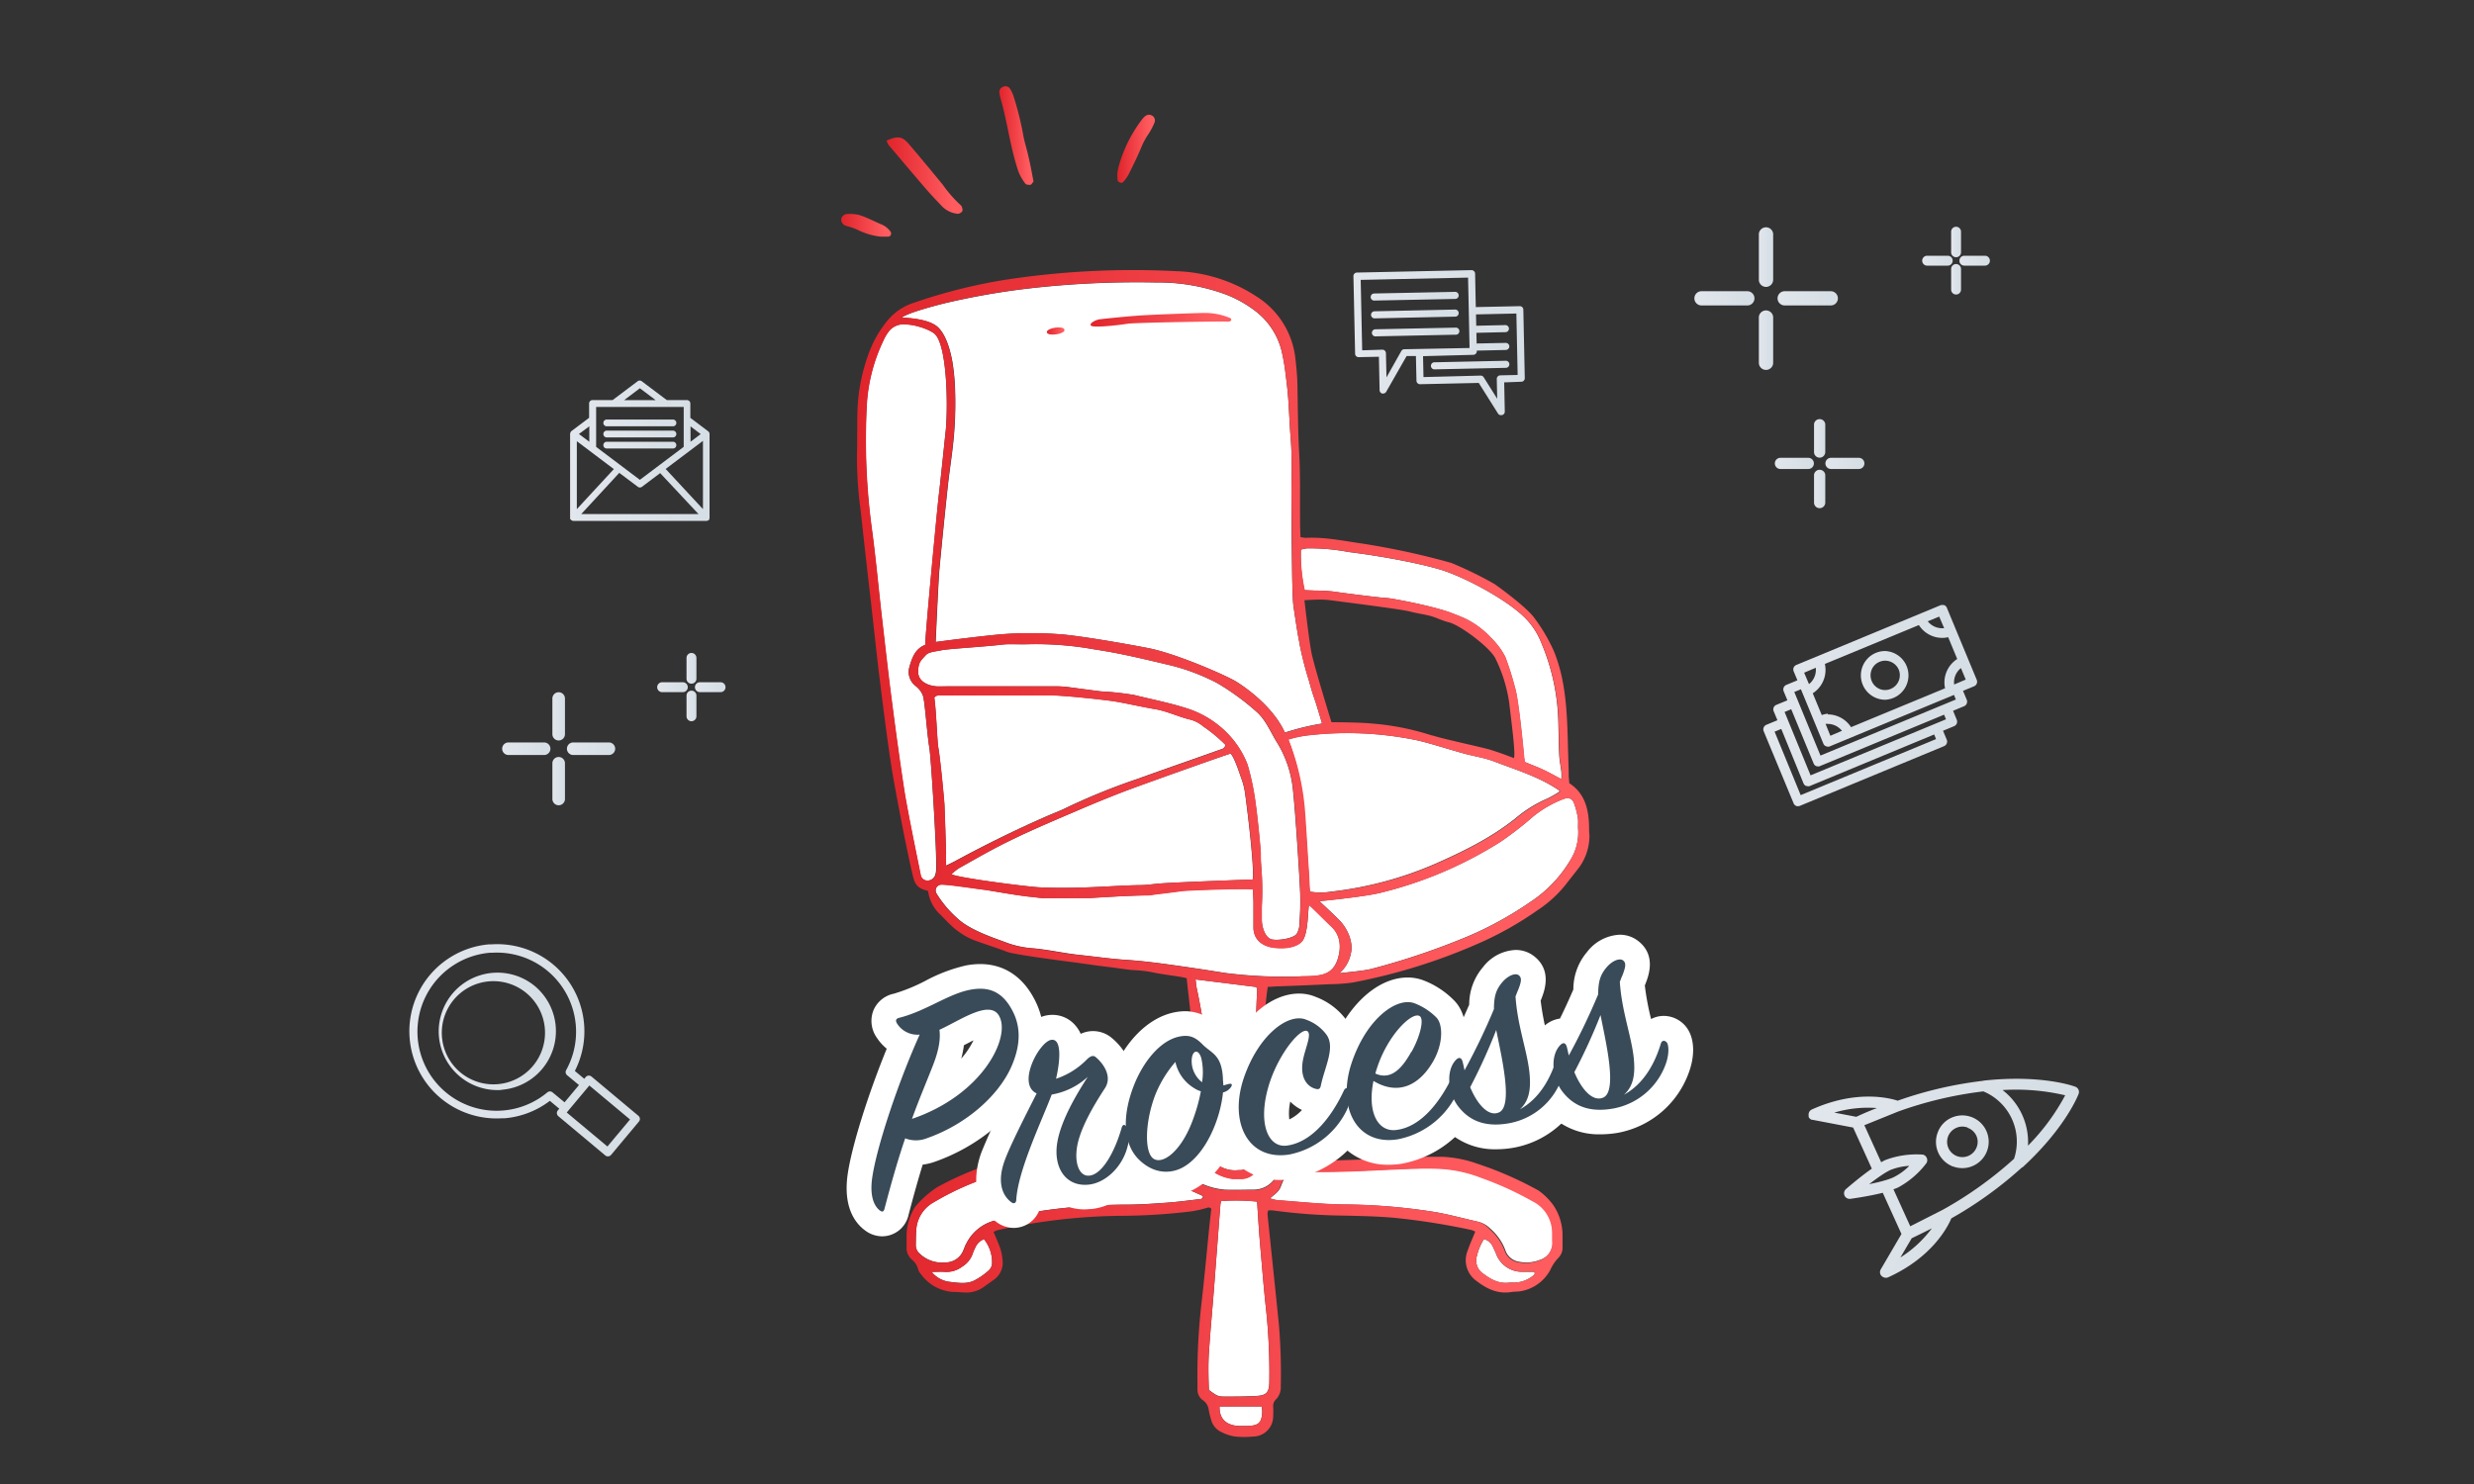 <svg id="Layer_1" data-name="Layer 1" xmlns="http://www.w3.org/2000/svg" xmlns:xlink="http://www.w3.org/1999/xlink" viewBox="0 0 500 300"><rect x="0" y="0" width="500" height="300" fill="#333333" stroke="none"/><defs><style>.cls-1{fill:url(#linear-gradient);}.cls-2{fill:url(#linear-gradient-2);}.cls-3{fill:url(#linear-gradient-3);}.cls-4{fill:url(#linear-gradient-4);}.cls-5{fill:url(#linear-gradient-5);}.cls-6{fill:url(#linear-gradient-6);}.cls-7{fill:url(#linear-gradient-7);}.cls-8{fill:url(#linear-gradient-8);}.cls-9{fill:url(#linear-gradient-9);}.cls-10{fill:url(#linear-gradient-10);}.cls-11{fill:url(#linear-gradient-11);}.cls-12{fill:url(#linear-gradient-12);}.cls-13{fill:url(#linear-gradient-13);}.cls-14{fill:url(#linear-gradient-14);}.cls-15{fill:url(#linear-gradient-15);}.cls-16,.cls-17,.cls-18,.cls-19{fill-rule:evenodd;}.cls-16{fill:url(#linear-gradient-16);}.cls-17{fill:url(#linear-gradient-17);}.cls-18{fill:url(#linear-gradient-18);}.cls-19{fill:url(#linear-gradient-19);}.cls-20{fill:#fff;}.cls-21{fill:url(#linear-gradient-20);}.cls-22{fill:url(#linear-gradient-21);}.cls-23{fill:url(#linear-gradient-22);}.cls-24{fill:url(#linear-gradient-23);}.cls-25{fill:url(#linear-gradient-24);}.cls-26{fill:url(#linear-gradient-25);}.cls-27{fill:url(#linear-gradient-26);}.cls-28{fill:url(#linear-gradient-27);}.cls-29{fill:url(#linear-gradient-28);}.cls-30{fill:url(#linear-gradient-29);}.cls-31{fill:url(#linear-gradient-30);}.cls-32{fill:url(#linear-gradient-31);}.cls-33{fill:url(#linear-gradient-32);}.cls-34{fill:url(#linear-gradient-33);}.cls-35{fill:url(#linear-gradient-34);}.cls-36{fill:url(#linear-gradient-35);}.cls-37{fill:url(#linear-gradient-36);}.cls-38{fill:url(#linear-gradient-37);}.cls-39{fill:url(#linear-gradient-38);}.cls-40{fill:url(#linear-gradient-39);}.cls-41{fill:url(#linear-gradient-40);}.cls-42{fill:url(#linear-gradient-41);}.cls-43{fill:url(#linear-gradient-42);}.cls-44{fill:#394a58;}</style><linearGradient id="linear-gradient" x1="356.37" y1="142.58" x2="399.58" y2="142.58" gradientUnits="userSpaceOnUse"><stop offset="0.01" stop-color="#e2e6ed"/><stop offset="0.87" stop-color="#d6dfe5"/></linearGradient><linearGradient id="linear-gradient-2" x1="376.08" y1="136.53" x2="385.93" y2="136.53" xlink:href="#linear-gradient"/><linearGradient id="linear-gradient-3" x1="389.44" y1="228.19" x2="400.1" y2="228.19" gradientTransform="translate(107.03 -121.39) rotate(20.55)" xlink:href="#linear-gradient"/><linearGradient id="linear-gradient-4" x1="363.55" y1="234.56" x2="413.25" y2="234.56" gradientTransform="translate(107.03 -121.39) rotate(20.55)" xlink:href="#linear-gradient"/><linearGradient id="linear-gradient-5" x1="82.85" y1="212.32" x2="129.32" y2="212.32" xlink:href="#linear-gradient"/><linearGradient id="linear-gradient-6" x1="88.6" y1="208.51" x2="112.35" y2="208.51" xlink:href="#linear-gradient"/><linearGradient id="linear-gradient-7" x1="115.2" y1="91.11" x2="143.44" y2="91.11" xlink:href="#linear-gradient"/><linearGradient id="linear-gradient-8" x1="121.94" y1="85.5" x2="136.71" y2="85.5" xlink:href="#linear-gradient"/><linearGradient id="linear-gradient-9" x1="121.94" y1="87.74" x2="136.71" y2="87.74" xlink:href="#linear-gradient"/><linearGradient id="linear-gradient-10" x1="121.94" y1="89.99" x2="136.71" y2="89.99" xlink:href="#linear-gradient"/><linearGradient id="linear-gradient-11" x1="273.54" y1="69.3" x2="308.17" y2="69.3" xlink:href="#linear-gradient"/><linearGradient id="linear-gradient-12" x1="277.02" y1="59.87" x2="294.68" y2="59.87" xlink:href="#linear-gradient"/><linearGradient id="linear-gradient-13" x1="277.09" y1="63.47" x2="294.76" y2="63.47" xlink:href="#linear-gradient"/><linearGradient id="linear-gradient-14" x1="277.17" y1="67.06" x2="294.84" y2="67.06" xlink:href="#linear-gradient"/><linearGradient id="linear-gradient-15" x1="289.1" y1="73.8" x2="305.11" y2="73.8" xlink:href="#linear-gradient"/><linearGradient id="linear-gradient-16" x1="179.18" y1="35.53" x2="194.53" y2="35.53" gradientUnits="userSpaceOnUse"><stop offset="0" stop-color="#e0242b"/><stop offset="0.87" stop-color="#ff5c60"/></linearGradient><linearGradient id="linear-gradient-17" x1="201.98" y1="27.41" x2="208.88" y2="27.41" xlink:href="#linear-gradient-16"/><linearGradient id="linear-gradient-18" x1="225.81" y1="30.08" x2="233.42" y2="30.08" xlink:href="#linear-gradient-16"/><linearGradient id="linear-gradient-19" x1="169.97" y1="45.56" x2="180.09" y2="45.56" xlink:href="#linear-gradient-16"/><linearGradient id="linear-gradient-20" x1="173.21" y1="172.58" x2="321.17" y2="172.58" xlink:href="#linear-gradient-16"/><linearGradient id="linear-gradient-21" x1="220.41" y1="64.63" x2="248.86" y2="64.63" xlink:href="#linear-gradient-16"/><linearGradient id="linear-gradient-22" x1="211.56" y1="66.91" x2="215.13" y2="66.91" xlink:href="#linear-gradient-16"/><linearGradient id="linear-gradient-23" x1="101.49" y1="151.36" x2="111.24" y2="151.36" xlink:href="#linear-gradient"/><linearGradient id="linear-gradient-24" x1="114.58" y1="151.36" x2="124.33" y2="151.36" xlink:href="#linear-gradient"/><linearGradient id="linear-gradient-25" x1="111.64" y1="144.82" x2="114.18" y2="144.82" xlink:href="#linear-gradient"/><linearGradient id="linear-gradient-26" x1="111.64" y1="157.91" x2="114.18" y2="157.91" xlink:href="#linear-gradient"/><linearGradient id="linear-gradient-27" x1="132.84" y1="138.92" x2="139.04" y2="138.92" xlink:href="#linear-gradient"/><linearGradient id="linear-gradient-28" x1="140.43" y1="138.92" x2="146.63" y2="138.92" xlink:href="#linear-gradient"/><linearGradient id="linear-gradient-29" x1="138.73" y1="135.12" x2="140.75" y2="135.12" xlink:href="#linear-gradient"/><linearGradient id="linear-gradient-30" x1="138.73" y1="142.71" x2="140.75" y2="142.71" xlink:href="#linear-gradient"/><linearGradient id="linear-gradient-31" x1="355.47" y1="51.91" x2="358.36" y2="51.91" xlink:href="#linear-gradient"/><linearGradient id="linear-gradient-32" x1="355.47" y1="68.71" x2="358.36" y2="68.71" xlink:href="#linear-gradient"/><linearGradient id="linear-gradient-33" x1="342.44" y1="60.31" x2="354.58" y2="60.31" xlink:href="#linear-gradient"/><linearGradient id="linear-gradient-34" x1="359.24" y1="60.31" x2="371.39" y2="60.31" xlink:href="#linear-gradient"/><linearGradient id="linear-gradient-35" x1="366.62" y1="88.57" x2="368.89" y2="88.57" xlink:href="#linear-gradient"/><linearGradient id="linear-gradient-36" x1="366.62" y1="98.79" x2="368.89" y2="98.79" xlink:href="#linear-gradient"/><linearGradient id="linear-gradient-37" x1="358.7" y1="93.68" x2="366.59" y2="93.68" xlink:href="#linear-gradient"/><linearGradient id="linear-gradient-38" x1="368.92" y1="93.68" x2="376.81" y2="93.68" xlink:href="#linear-gradient"/><linearGradient id="linear-gradient-39" x1="394.32" y1="48.92" x2="396.34" y2="48.92" xlink:href="#linear-gradient"/><linearGradient id="linear-gradient-40" x1="394.32" y1="56.46" x2="396.34" y2="56.46" xlink:href="#linear-gradient"/><linearGradient id="linear-gradient-41" x1="388.48" y1="52.69" x2="394.64" y2="52.69" xlink:href="#linear-gradient"/><linearGradient id="linear-gradient-42" x1="396.02" y1="52.69" x2="402.18" y2="52.69" xlink:href="#linear-gradient"/></defs><title>Interview Process</title><path class="cls-1" d="M363.26,163l-.25-.08a1,1,0,0,1-.52-.53l-6.05-14.58a1,1,0,0,1,.53-1.28l2.25-.93-.76-1.83a1,1,0,0,1,0-.74,1,1,0,0,1,.53-.53l2.25-.93-.76-1.83a1,1,0,0,1,.53-1.28l2.25-.93-.76-1.83a1,1,0,0,1,0-.74,1,1,0,0,1,.53-.53l29.28-12.13.26,0,.26,0a1.15,1.15,0,0,1,.43.25l.09.09.11.22,6.05,14.59a1,1,0,0,1-.53,1.28l-2.25.93.76,1.82a1,1,0,0,1-.53,1.28l-2.24.93.75,1.83a1,1,0,0,1,0,.74,1,1,0,0,1-.54.54l-2.24.93.76,1.82a1,1,0,0,1-.53,1.28l-29.29,12.13-.25,0Zm.66-2.26,27.36-11.33-.38-.93-25.24,10.46-.25,0a.9.9,0,0,1-.37-.07l-.09,0-.1-.07a1,1,0,0,1-.35-.42L360,147.36l-1.35.55Zm2-4,27.37-11.33-.39-.93-25.24,10.45-.24,0a1,1,0,0,1-.49-.12l0,0-.08-.06a1,1,0,0,1-.3-.38l-4.54-11-1.34.56Zm2-4,27.36-11.33-.38-.93-25.24,10.46-.24,0a1.05,1.05,0,0,1-.49-.13l-.08-.05-.13-.1a1,1,0,0,1-.21-.32l-4.54-11-1.34.55Zm2-4,2.34-1a3.67,3.67,0,0,0-2.88-1.4l-.43,0Zm-.54-4.32a5.63,5.63,0,0,1,4.72,2.58l19-7.86a5.63,5.63,0,0,1,2.46-5.92l-1.83-4.41a4.92,4.92,0,0,1-1.2.14,5.5,5.5,0,0,1-2.15-.43,5.59,5.59,0,0,1-2.57-2.16l-19,7.86a5.61,5.61,0,0,1-2.45,5.93l1.82,4.4A6.12,6.12,0,0,1,369.43,144.27Zm26.93-9.36a3.67,3.67,0,0,0-1.37,3.32l2.34-1Zm-30.71,3.24a3.69,3.69,0,0,0,1.37-3.31l-2.35,1Zm24-12.7a3.72,3.72,0,0,0,1.48,1.12,3.76,3.76,0,0,0,1.4.28l.44,0-1-2.35Z"/><path class="cls-2" d="M381,141.46a4.93,4.93,0,0,1-1.88-9.48,5,5,0,0,1,1.88-.37,4.93,4.93,0,0,1,0,9.85Zm0-7.9a2.93,2.93,0,0,0-1.13.23,2.89,2.89,0,0,0-1.61,1.61,3,3,0,0,0,1.61,3.88,2.92,2.92,0,0,0,1.13.22,3,3,0,0,0,2.75-4.1A3,3,0,0,0,381,133.56Z"/><path class="cls-3" d="M394.73,235.83a5.32,5.32,0,0,1-3.12-6.87,5.19,5.19,0,0,1,2.78-3,5.33,5.33,0,1,1,.34,9.85Zm2.95-7.88a3,3,0,0,0-2.36.08,3.08,3.08,0,0,0-1.53,4.08,3.09,3.09,0,0,0,4.09,1.53,3.08,3.08,0,0,0,1.61-1.73,3,3,0,0,0-.08-2.35A3.07,3.07,0,0,0,397.68,228Z"/><path class="cls-4" d="M380.67,258.21a1.32,1.32,0,0,1-.44-.3l-.08-.09-.11-.2a1.13,1.13,0,0,1,.06-1l4.19-7.16-3.78-8.33c-3.05.76-6.55,1.22-6.58,1.23a1.24,1.24,0,0,1-.51-.07,1.08,1.08,0,0,1-.63-.59,1.13,1.13,0,0,1,.25-1.29s2.69-2.36,5.26-4.16l-3.78-8.31-8.24-1.57-.12,0a1.09,1.09,0,0,1-.63-.58l0-.1,0-.22a1.13,1.13,0,0,1,.65-1.18c8.86-4,15.56-2.36,17.35-1.78a79.05,79.05,0,0,1,17.14-4l.27-.06c11.65-1.26,18.22,1.13,18.49,1.24a1.12,1.12,0,0,1,.66,1.45c-.1.27-2.61,6.79-11.22,14.74l-.1.1-.1,0a79.32,79.32,0,0,1-14.3,10.32c-.73,1.73-3.87,7.87-12.75,11.91A1.16,1.16,0,0,1,380.67,258.21Zm3.4-4a23.73,23.73,0,0,0,6.36-5.89q-2,1-4.07,2Zm2-6.31,6.54-3.32a77.3,77.3,0,0,0,14.43-10.32,11,11,0,0,0-6.2-13.63,77.86,77.86,0,0,0-17.26,4.09l-6.79,2.75,3.4,7.48.18-.1a7.81,7.81,0,0,1,.7-.36,18,18,0,0,1,7.39-1.09h.1l.2.05a1.16,1.16,0,0,1,.69.76,1.09,1.09,0,0,1-.17,1,17.79,17.79,0,0,1-5.68,4.85c-.22.1-.47.2-.73.29l-.2.07Zm-.26-12.21a12.09,12.09,0,0,0-3.8.85,14.51,14.51,0,0,0-1.7,1c-.83.55-1.73,1.21-2.54,1.84,1-.2,2.09-.44,3-.71a14.16,14.16,0,0,0,1.85-.64A12.09,12.09,0,0,0,385.83,235.73ZM379.33,224a23.85,23.85,0,0,0-8.61.92l4.44.85Q377.23,224.8,379.33,224Zm25.44-3.6a13.3,13.3,0,0,1,5.09,11.2,43.64,43.64,0,0,0,7.52-10.18A43.73,43.73,0,0,0,404.77,220.36Z"/><path class="cls-5" d="M122.91,233.77a.81.81,0,0,1-.58-.19l-9.48-7.93a.87.87,0,0,1-.3-.57.82.82,0,0,1,.19-.6l.29-.35-1.9-1.59a17.47,17.47,0,0,1-9.08,3.52l-.5,0a17.63,17.63,0,0,1-2.64-35.16l.52,0a17.62,17.62,0,0,1,16.75,25.6l1.9,1.59.29-.35a.83.83,0,0,1,.59-.3.86.86,0,0,1,.58.19l9.49,7.94a.85.85,0,0,1,.29.56.82.82,0,0,1-.19.6l-5.63,6.74a.81.81,0,0,1-.56.29Zm-.15-2,4.57-5.46-8.22-6.87-4.57,5.46ZM99.06,192.6a16,16,0,1,0,11.56,28.23.92.92,0,0,1,.48-.19.82.82,0,0,1,.58.2l2.42,2,2.91-3.49-2.41-2a.82.82,0,0,1-.19-1,16,16,0,0,0-14.88-23.75Z"/><path class="cls-6" d="M101.2,220.35a11.87,11.87,0,1,1,6.9-21,11.88,11.88,0,0,1-6.57,20.94Zm-1.63-22a10.43,10.43,0,1,0,.3,0Z"/><path class="cls-7" d="M115.89,105.3a.69.69,0,0,1-.34-.09,1,1,0,0,1-.21-.19l-.12-.1v-.12l0-.19V87.74a.61.61,0,0,1,.1-.34l0-.05.06-.06,0-.06,3.68-2.77V81.57a.69.69,0,0,1,.69-.69h4.06l5.06-3.81a.69.69,0,0,1,.83,0l5.06,3.81h4.07a.69.69,0,0,1,.69.69v2.9l3.67,2.77.13.17a.76.76,0,0,1,.08.33v17l-.05.17,0,.1,0,0a.54.54,0,0,1-.15.15.76.76,0,0,1-.41.14Zm25.28-1.38-7.75-8.28-3.68,2.77a.71.71,0,0,1-.42.14.68.68,0,0,1-.41-.14l-3.75-2.82-7.69,8.33Zm.9-1V89.12l-7.54,5.68Zm-25.49,0,7.48-8.09-7.48-5.64ZM129.32,97l8.86-6.67V82.26h-17.7v8.08ZM119.1,89.3V86.18L117,87.74Zm20.46,0,2.05-1.55-2.05-1.55Zm-7.05-8.41-3.19-2.4-3.18,2.4Z"/><path class="cls-8" d="M122.63,86.18a.68.68,0,0,1-.69-.68.69.69,0,0,1,.69-.69H136a.69.69,0,0,1,.69.69.68.68,0,0,1-.69.68Z"/><path class="cls-9" d="M122.63,88.43a.69.69,0,0,1,0-1.38H136a.69.69,0,1,1,0,1.38Z"/><path class="cls-10" d="M122.63,90.67a.68.68,0,0,1-.69-.68.69.69,0,0,1,.69-.69H136a.69.69,0,0,1,.69.69.68.68,0,0,1-.69.68Z"/><path class="cls-11" d="M303.37,83.93a.71.71,0,0,1-.62-.33l-3.89-6.19L287,77.67a.72.72,0,0,1-.73-.7l-.11-5-1.88,0-4.12,7.22a.75.75,0,0,1-.61.37h-.06l-.13,0a.72.72,0,0,1-.54-.68l-.14-6.76-4.08.08a.7.7,0,0,1-.73-.7l-.34-15.66a.72.72,0,0,1,.7-.74l23.15-.49a.72.72,0,0,1,.74.7l.14,6.77,8.87-.19a.72.72,0,0,1,.74.7l.29,13.85a.71.71,0,0,1-.7.73L304,77.3l.12,5.9a.71.71,0,0,1-.51.7l-.06,0Zm-4.13-8a.73.73,0,0,1,.62.34l2.73,4.34-.09-4a.72.72,0,0,1,.7-.73l3.52-.08-.26-12.42-8.16.18.05,2.29,5.88-.13a.72.72,0,0,1,.73.7.71.71,0,0,1-.7.73l-5.88.13.05,2.16,5.87-.12a.72.72,0,0,1,.74.7.73.73,0,0,1-.71.73l-5.87.13V71a.72.72,0,0,1-.7.73L287.6,72l.09,4.23Zm-19.87-5.24a.72.72,0,0,1,.73.7l.11,4.9,3-5.33a.71.71,0,0,1,.61-.36L297,70.35l-.3-14.23L275,56.58l.3,14.24Z"/><path class="cls-12" d="M277.75,60.76a.7.7,0,0,1-.73-.7.71.71,0,0,1,.7-.73L294,59a.72.72,0,1,1,0,1.43Z"/><path class="cls-13" d="M277.82,64.36a.72.72,0,0,1-.73-.7.71.71,0,0,1,.7-.73L294,62.58a.72.72,0,1,1,0,1.43Z"/><path class="cls-14" d="M277.9,68a.72.72,0,0,1,0-1.43l16.24-.34a.72.72,0,1,1,0,1.43Z"/><path class="cls-15" d="M289.83,74.67a.72.72,0,0,1,0-1.43l14.58-.31a.72.72,0,0,1,0,1.43Z"/><path class="cls-16" d="M179.18,28.42c2.31-1,3.17-.86,4.52.72,2.31,2.71,4.59,5.46,6.85,8.22a25.25,25.25,0,0,0,3.48,4,1.12,1.12,0,0,1,.39.53c.09.26.18.65.05.82a1.24,1.24,0,0,1-.88.51,5.12,5.12,0,0,1-3.32-1.63c-1.07-1.14-2.16-2.26-3.17-3.44-2.53-2.93-5-5.88-7.52-8.84A3.86,3.86,0,0,1,179.18,28.42Z"/><path class="cls-17" d="M208.88,36.7c-.25.28-.41.63-.63.66s-.84,0-1-.2a10.11,10.11,0,0,1-1.43-2.48c-1.65-4.86-2.22-10-3.64-14.91a5.68,5.68,0,0,1-.21-1.09,1.07,1.07,0,0,1,.63-1.08,1.15,1.15,0,0,1,1.43.21,5.91,5.91,0,0,1,.78,1.57,60.65,60.65,0,0,1,2,8c.24,1.38.71,2.72,1,4.09C208.23,33.19,208.54,34.94,208.88,36.7Z"/><path class="cls-18" d="M225.81,35.15a9.58,9.58,0,0,1,.23-1.33,27.86,27.86,0,0,1,4.9-9.85,4.17,4.17,0,0,1,.47-.47,1.26,1.26,0,0,1,1.45-.12,1.13,1.13,0,0,1,.49,1.35,15,15,0,0,1-1.23,2.35,14,14,0,0,0-1.47,2.72c-.76,1.85-1.65,3.64-2.54,5.43a7.76,7.76,0,0,1-1.16,1.6c-.26.3-1,0-1.08-.37A11.41,11.41,0,0,1,225.81,35.15Z"/><path class="cls-19" d="M180,46.86a4.2,4.2,0,0,0-1.88-1.5c-1.43-.61-2.81-1.34-4.28-1.84a7.59,7.59,0,0,0-2.61-.25A1.25,1.25,0,0,0,170,44.35a1.35,1.35,0,0,0,1,1.31c.2.08.43.1.64.18a12.09,12.09,0,0,1,1.65.61A13.92,13.92,0,0,0,178,47.84c.52,0,1,0,1.55,0A.64.64,0,0,0,180,46.86Z"/><path class="cls-20" d="M265.72,141.46c-.45-1.26-.83-2.54-1.17-3.83a70.49,70.49,0,0,1-1.84-7.1c-.12-.81-.31-1.61-.44-2.42q-.47-2.84-.87-5.68c-.21-1.46-.26-6.77-.28-8Q261,107.23,261,100c0-3.79.16-7.6-.15-11.37s-.33-7.26-.77-10.88c-.24-2-.45-4-.88-5.94a14.59,14.59,0,0,0-5.3-8.78,24.18,24.18,0,0,0-6-3.43,39.31,39.31,0,0,0-14.2-2.49,190.74,190.74,0,0,0-25.4,1.17,149.31,149.31,0,0,0-17.56,3.08c-2.59.64-7.75,2.08-8.48,2.88,1.07,0,5.4.21,7.23,1.84s2.66,5.17,3,7.06a42.9,42.9,0,0,1,.52,5.07,77.09,77.09,0,0,1-.17,9.37c-.28,3.63-.9,7.23-1.29,10.85q-.9,8.33-1.68,16.65c-.21,2.22-.76,14.71-.76,14.71s10.26-1.37,14.28-1.63a78.86,78.86,0,0,1,10.8.06c3.5.24,12.2,1.7,17.86,2.8s15.94,5.62,17.8,6.77c2.16,1.35,7.53,5.2,9.83,10.3a50.61,50.61,0,0,1,7.51-1.83S266.11,142.58,265.72,141.46Z"/><path class="cls-20" d="M245.83,233.25c.08.81.24,1.6.35,2.29a6.13,6.13,0,0,0,4.19,1,3,3,0,0,0,3.21-3q.1-1,.12-2,0-3.45.07-6.91c0-8.17-.14-16.35.31-24.52a2.24,2.24,0,0,0-.18-.58L241.63,198c.09.73.1,1.18.2,1.6a128.18,128.18,0,0,1,2.57,18.08C244.88,222.89,245.34,228.07,245.83,233.25Z"/><path class="cls-20" d="M197.17,252.07a11.17,11.17,0,0,0-.61,1.43,4.94,4.94,0,0,1-2.08,2.54,5.3,5.3,0,0,1-3.54,1.07c-.73-.06-1.48,0-2.66,0a5.55,5.55,0,0,0,3.51,2c1.68.19,3.44.53,5.05-.22a14.09,14.09,0,0,0,2.91-2,2.18,2.18,0,0,0,.74-1.31,7.43,7.43,0,0,0-1.62-5.07A3,3,0,0,0,197.17,252.07Z"/><path class="cls-20" d="M187.83,151.24c-.54-3.37-.91-9.52-1.32-10.63a4.48,4.48,0,0,0-1.45-1.92,3.57,3.57,0,0,1-1.29-3.79c.53-1.86,1.15-3.74,3.21-4.54.06-2.59,2.59-29,2.78-30.5S191,88.2,191.14,87c.49-5.45.22-17-2.15-19.42-.83-.86-3.93-2-6-2a3.71,3.71,0,0,0-3.49,1.55,9,9,0,0,0-1,1.74,34.7,34.7,0,0,0-3.39,13.77,133.74,133.74,0,0,0,1,23.83c.83,6,1.38,12.12,2.07,18.17.64,5.62,1.26,11.24,2,16.85.79,6.12,1.62,12.24,2.56,18.34.56,3.66,2.93,15.18,3.3,17a1.35,1.35,0,0,0,1.4,1.18,1.64,1.64,0,0,0,1.55-1.1,4.27,4.27,0,0,0,.21-1.52C189.31,171.91,188.18,153.44,187.83,151.24Z"/><path class="cls-20" d="M255,185.81c0,1.67.73,3.79,2,4.09s4.5-.2,5.09-1.17a4.49,4.49,0,0,0,.54-2.38,53.57,53.57,0,0,0,.13-5.77c-.08-2.59-1-17-1.48-21.1a22.24,22.24,0,0,0-3.1-9.22c-1.27-2-2.21-4.4-3.94-6.1a49.71,49.71,0,0,0-8.28-6.09,42.29,42.29,0,0,0-10.31-3.79c-3.11-.74-6.21-1.48-9.34-2.11-1.7-.34-3.42-.64-5.14-.9a66,66,0,0,0-13.09-1.05c-1.41.07-2.83,0-4.24,0-.89,0-1.77.15-2.66.23-4,.39-9.58.73-10.94,1s-2.56.3-3.16,1c-.89,1-1.5,1.35-1.53,3.29s1.83,2.85,3.67,3c.67.06,1.34,0,2,0h21.87a20,20,0,0,1,2.45.11c2.31.3,4.61.62,6.92.91a57.47,57.47,0,0,1,6.73.73c3.72.92,7.49,1.64,11.13,2.86a19.76,19.76,0,0,1,8.28,5.49,18.36,18.36,0,0,1,3.5,5.7,51.7,51.7,0,0,1,1.68,8.19c.32,2.07,1,8.87,1,9.91a20.59,20.59,0,0,0,.08,2.23,55.69,55.69,0,0,1,.12,8.47C255,184.17,255,185,255,185.81Z"/><path class="cls-20" d="M264.43,175.87c.12,1.28.1,3.3.29,4.37a13.05,13.05,0,0,0,4.32,0,73.63,73.63,0,0,0,21-5.61c5.73-2.53,11.32-5.27,16.25-9.21a25.5,25.5,0,0,1,6.44-4,20,20,0,0,0,2.46-1.41c-.06-.13-.08-.21-.12-.24-4-2.74-8.68-4.14-13.17-5.86-1.79-.68-3.72-1-5.57-1.46-3.13-.83-8.24-2.5-10.45-2.9a68.91,68.91,0,0,0-22-.85,23.31,23.31,0,0,0-3.53.78,50.17,50.17,0,0,1,3.24,14.73C264,168.25,264.32,174.58,264.43,175.87Z"/><path class="cls-20" d="M265.79,119.39a35.07,35.07,0,0,1,3.56.18c2.26.33,9.8,1.29,11,1.33.67,0,9.55,1.64,13.14,3.08,1,.39,1.94.74,2.87,1.2a17.49,17.49,0,0,1,4.93,3.73,14.61,14.61,0,0,1,2.91,3.9,59.27,59.27,0,0,1,1.93,6.1c.73,2.19,1.63,11.45,1.85,13.8,0,.44.11.87.17,1.33,1.28.53,2.53,1,3.73,1.56s2.31,1.2,3.67,1.91a13,13,0,0,0,0-1.46c-.13-1.11-.37-2.2-.43-3.31-.11-2.15-.11-4.3-.18-6.45a43.67,43.67,0,0,0-3.46-16.38,14.76,14.76,0,0,0-3.66-5.38c-3.52-3.31-10.88-7.36-15.78-9.07-3.35-1.17-11.39-2.85-19.53-3.87a41,41,0,0,0-8.42-.73,8.63,8.63,0,0,0-1.19.26,34.11,34.11,0,0,0,.74,8.18Z"/><path class="cls-20" d="M192.91,174.13c6.21-3.36,12.54-6.48,19-9.29,1.16-.5,2.35-.94,3.48-1.5a128,128,0,0,1,14.44-5.87c5.52-2,11.07-3.91,16.6-5.88.45-.16,1-.18,1.25-1a30.44,30.44,0,0,0-4.51-3.75,6.64,6.64,0,0,0-2.53-1.36c-2.45-.56-4.71-1.72-7.22-2.14-2.7-.45-6.58-1.35-8.74-1.65s-10.38-1.23-13-1.13c-1.48,0-3,0-4.46,0h-16.5c-.64,0-1.36-.2-1.91.43.39,2.56.58,8.79.81,10.1.46,2.63,1.22,11,1.25,11.69q.18,4.68.31,9.36c0,.81,0,1.62,0,2.84C192,174.59,192.47,174.37,192.91,174.13Z"/><path class="cls-20" d="M223.45,179.22c2.37-.12,4.74-.24,7.12-.29,1.26,0,2.51-.22,3.77-.32,3.17-.26,18.43-.79,18.83-.82.38-2.43-1.21-15.11-1.59-17.75a14.93,14.93,0,0,0-.75-2.79c-.27-.77-1.46-4.44-2.16-4.9-.7.17-13.81,4.82-19.88,7.05-3.69,1.36-7.33,2.86-10.95,4.41-5.33,2.29-10.68,4.53-15.84,7.18-2.77,1.43-5.48,3-8.2,4.52a13.7,13.7,0,0,0-1.52,1.21c.95.7,15.08,2.52,17.79,2.66C214.52,179.59,219,179.45,223.45,179.22Z"/><path class="cls-20" d="M254.62,251c-.22-2.65-.37-5.31-.56-8.09a40.27,40.27,0,0,0-7.28-.11,5.61,5.61,0,0,0-.14.77q-.63,8.2-1.25,16.43c-.35,4.52-.78,9-1.07,13.55-.16,2.51-.08,5,0,7.43,1.46,1.08,1.78,1.32,2.92,1.34,2.3,0,4.6,0,6.89-.14,1.87-.13,2.36-.82,2.4-2.74a122.43,122.43,0,0,0-.77-15.79C255.32,259.44,255,255.22,254.62,251Z"/><path class="cls-20" d="M250.75,238.28c-.52,0-1,0-1.55,0a9.26,9.26,0,0,1-4.66-1.93c-1-.64-.71-1.73-1.35-2.5-1.56.44-1.8,2-2.44,3.14a1.15,1.15,0,0,0,.63,1.5,14.34,14.34,0,0,0,6.08,2c2,.08,4,0,6,0a5.22,5.22,0,0,0,3.89-1.86,2.82,2.82,0,0,0-.2-4c-.43-.36-.87-.79-1.43-.73-.66,1-1.22,2-1.89,2.84A3.8,3.8,0,0,1,250.75,238.28Z"/><path class="cls-20" d="M269,187.21c-1-1-4-3.94-4.44-4.28-.24.81-.12,5.19-1.17,7-.71,1.23-2.86,1.93-5.78,1.64s-4.23-2-4.28-4c0-1.71,0-3.42,0-5.13,0-.81-.07-1.62-.11-2.7-1.95-.2-13.12.18-14.37.35-1.92.27-3.84.49-5.75.73A7,7,0,0,1,232,181c-3.65,0-11.66.54-12,.54-3,0-6,0-8.93,0-.88,0-1.77-.17-2.65-.25-2.74-.24-9-1.38-9.45-1.43-1.4-.17-8.35-1.27-9-1a1.18,1.18,0,0,0-.66,1.81,22.11,22.11,0,0,0,4.29,5.06c2.62,2.45,8,4.11,9.94,4.87a19.39,19.39,0,0,0,5.4,1.11c3.12.29,6.16,1,9.26,1.33s6.35.81,9.54,1c3.56.25,7.09.72,10.61,1.23,3.09.44,6.17.92,9.24,1.41a94,94,0,0,0,15.37.69c3.79,0,6.13-.17,7.27-3.13C271.05,192,271.17,189.2,269,187.21Z"/><path class="cls-20" d="M238.45,236.81h-1.81c-4.53,0-9.07.06-13.6-.11-4.9-.18-9.79-.55-14.69-.46a21.18,21.18,0,0,0-4,.44A56.3,56.3,0,0,0,188.74,243a6.84,6.84,0,0,0-3.56,5.6c-.09,1-.06,2.08-.1,3.12a2.28,2.28,0,0,0,.83,1.73A6.46,6.46,0,0,0,191,255.2a3.85,3.85,0,0,0,3.67-2.4c.22-.47.36-1,.62-1.42a8.91,8.91,0,0,1,5.47-4.57,93.68,93.68,0,0,1,11.13-2.23,120.65,120.65,0,0,1,15.55-1.06c2.82,0,5.65-.2,8.46-.4,2.15-.16,4.28-.44,6.42-.7.3,0,.78,0,.78-.64l-2-.9C239.53,240.12,238.22,239.1,238.45,236.81Z"/><path class="cls-20" d="M256.66,242.27a9.43,9.43,0,0,0,1.45.36c4.45.32,8.89.81,13.35.87A120.92,120.92,0,0,1,289.89,245c3,.51,5.94,1.33,8.91,2a5.23,5.23,0,0,1,2.46,1.44,10.61,10.61,0,0,1,3,4.37,3.46,3.46,0,0,0,2.82,2.27,7.38,7.38,0,0,0,4.17-.4,3.67,3.67,0,0,0,2.55-3.94c0-.52,0-1,0-1.56a7.1,7.1,0,0,0-4-6.46,66,66,0,0,0-10.34-4.71,27,27,0,0,0-8-1.79c-2.15-.08-4.32,0-6.47,0-6.84.25-13.66.77-20.51.58-1.4,0-2.8.06-4.15.09a16,16,0,0,0-1.43,2.87C258.47,241,257.55,241.45,256.66,242.27Z"/><path class="cls-20" d="M318.9,165.39a16.13,16.13,0,0,0-.78-3c-.31-.83-.92-1.33-2.16-.86a22.16,22.16,0,0,0-6.14,3.55,68.54,68.54,0,0,1-6.52,5.06,81.47,81.47,0,0,1-24.54,10.39c-3.55.82-12.11,1.64-12.11,1.64s3.37,3.12,4.28,4.11c1.8,2,2.55,4.65,2.08,6.46a7,7,0,0,1-2.33,4c.91-.13,5-.48,6.52-.89a146.34,146.34,0,0,0,19.64-6.64,72,72,0,0,0,12.48-6.9,26.08,26.08,0,0,0,7.85-8.11,10.54,10.54,0,0,0,1.78-6.55C318.88,166.88,319,166.11,318.9,165.39Z"/><path class="cls-20" d="M246.47,284.32c-.06,2.94,1.83,3.82,3.86,3.94.59,0,1.18,0,1.77,0,2.28-.05,2.9-.64,3-2.87a8.27,8.27,0,0,0-.11-1.07Z"/><path class="cls-20" d="M307.87,257.1a5.57,5.57,0,0,1-5.52-3.66c-.2-.48-.42-.95-.64-1.42a2.79,2.79,0,0,0-1.79-1.53,10.7,10.7,0,0,0-1.41,3.33,3.18,3.18,0,0,0,1.29,3.69c1.61,1.2,3.23,2.08,5.3,1.78a5.27,5.27,0,0,1,.89,0A6.21,6.21,0,0,0,309.7,258c.29-.21.65-.4.37-.9Z"/><path class="cls-21" d="M321.14,166.57c-.14-3.33-1-6.32-4-8.25,0-.57-.1-1.08-.1-1.6,0-1.3-.06-2.59-.1-3.89-.21-7.13-.15-14.5-2.9-21.2a34.32,34.32,0,0,0-3.84-6.56c-1.44-2.15-7.05-6.23-8.14-7a76.66,76.66,0,0,0-8.77-4.28A153.55,153.55,0,0,0,275,109.84c-3.67-.53-7.33-1.3-11.08-1.11a6.22,6.22,0,0,1-1.1-.16c0-.92-.07-1.66-.07-2.39-.05-4.92.08-9.84-.19-14.74-.24-4.31-.25-8.62-.34-12.93,0-1.92-.17-3.86-.39-5.78a17,17,0,0,0-7.94-12.83,31.29,31.29,0,0,0-16.2-5.08,170.17,170.17,0,0,0-34,1.66,109.07,109.07,0,0,0-19,4.73A11.33,11.33,0,0,0,179.2,65,22.47,22.47,0,0,0,176,70.35a36.9,36.9,0,0,0-2.71,12.81c-.08,3,0,6-.1,8.93a81.18,81.18,0,0,0,.75,11.13q1,9.19,2.07,18.41c.5,4.51,1,9,1.51,13.52.81,6.5,1.6,13,2.58,19.47.59,3.88,2.5,13.61,2.67,14.41s1.37,6.89,1.91,8.71c.64,2.15,2.41,2.12,2.89,2.4a7.84,7.84,0,0,0,2.41,4.7c.76.71,1.44,1.51,2.21,2.21a14.69,14.69,0,0,0,4.62,3c2.23.83,4.5,1.51,6.71,2.37,1.61.62,13.85,2.16,14.22,2.21,2.5.36,5,.71,7.51,1,1.4.2,2.79.42,4.2.51a22,22,0,0,1,3.31.39c1.88.4,3.8.63,5.71.93.42.07.84.17,1.35.27.62,5.64,1.28,11.17,1.81,16.71s1,11.25,1.44,16.75l-4.53,3.38c-5.23-.06-10.58.08-15.94-.25-4.6-.29-9.22-.36-13.83-.54a20.2,20.2,0,0,0-5.52.66A61.33,61.33,0,0,0,189.41,240,20.46,20.46,0,0,0,185,243.9a11.12,11.12,0,0,0-1.78,5.67c0,.82,0,1.64,0,2.46a3.13,3.13,0,0,0,1.05,2.59,3.59,3.59,0,0,1,1.29,2,2.32,2.32,0,0,0,.56.95,8.67,8.67,0,0,0,6.41,3.6c.82,0,1.64.08,2.45.12a6,6,0,0,0,3.79-1.09l2-1.43a4.21,4.21,0,0,0,1.85-4.05,10.78,10.78,0,0,0-.48-2.39c-.38-1.1-.88-2.16-1.35-3.3a6.15,6.15,0,0,1,.85-.35,119.38,119.38,0,0,1,24.34-2.89,121.92,121.92,0,0,0,14.91-.92,25.43,25.43,0,0,0,2.82-.63c.34-.08.67-.33,1.1.12-.13,1.16-.28,2.41-.41,3.65-.5,5-.95,9.93-1.51,14.88a127.69,127.69,0,0,0-.88,16.93c0,.37,0,.74,0,1.11a2.61,2.61,0,0,0,1.07,2.12,2.73,2.73,0,0,1,1.21,2,18.49,18.49,0,0,0,.48,1.95,3.76,3.76,0,0,0,2.07,2.5,9.22,9.22,0,0,0,2.73.9,19.19,19.19,0,0,0,3.79,0,4.07,4.07,0,0,0,3.95-4.07,19.25,19.25,0,0,0,0-2,1.72,1.72,0,0,1,.54-1.4,3.5,3.5,0,0,0,1-2.65,118.43,118.43,0,0,0-.38-12.49c-.37-3.7-.76-7.4-1.14-11.1s-.79-7.54-1.17-11.32a2.55,2.55,0,0,1,.15-.68,6.75,6.75,0,0,1,.9,0,114.73,114.73,0,0,0,14.23,1.05c3.49.08,7,.14,10.47.46a140.52,140.52,0,0,1,15.42,2.44,4.75,4.75,0,0,1,.82.34c-.51,1.29-1.07,2.48-1.49,3.73a5.14,5.14,0,0,0,1.85,6.32c2.11,1.62,4.32,2.6,7,2.15.58-.09,1.19-.05,1.78-.15a8.36,8.36,0,0,0,6-4.26,9.06,9.06,0,0,1,1.55-2.37,3,3,0,0,0,.95-2.42c0-.81,0-1.63,0-2.45a10.94,10.94,0,0,0-1.76-5.75,13,13,0,0,0-3.08-3.1,71.75,71.75,0,0,0-12.45-5.45,24.23,24.23,0,0,0-7-1.38c-2.68,0-5.36,0-8,.14-7.29.4-14.57.76-21.87.61-.59,0-1.18,0-1.41-.06l-4.47-3.28c0-.07-.15-17.62-.1-26.17a55.76,55.76,0,0,1,.57-5.59c.7,0,1.28-.09,1.86-.1,3-.08,10.08-.4,10.67-.44a34.28,34.28,0,0,0,4.65-.34,116.66,116.66,0,0,0,25.3-7.85,68.26,68.26,0,0,0,12.05-6.77,24.34,24.34,0,0,0,5.6-5.07c.77-1,1.57-2,2.35-3a10.93,10.93,0,0,0,2.53-7.21C321.13,168.06,321.17,167.31,321.14,166.57Zm-58.22-55.45a8.63,8.63,0,0,1,1.19-.26,41,41,0,0,1,8.42.73c8.14,1,16.18,2.7,19.53,3.87,4.9,1.71,12.26,5.76,15.78,9.07a14.76,14.76,0,0,1,3.66,5.38A43.67,43.67,0,0,1,315,146.29c.07,2.15.07,4.3.18,6.45.06,1.11.3,2.2.43,3.31a13,13,0,0,1,0,1.46c-1.36-.71-2.49-1.36-3.67-1.91s-2.45-1-3.73-1.56c-.06-.46-.13-.89-.17-1.33-.22-2.35-1.12-11.61-1.85-13.8a59.27,59.27,0,0,0-1.93-6.1,14.61,14.61,0,0,0-2.91-3.9,17.49,17.49,0,0,0-4.93-3.73c-.93-.46-1.91-.81-2.87-1.2-3.59-1.44-12.47-3.06-13.14-3.08-1.18,0-8.72-1-11-1.33a35.07,35.07,0,0,0-3.56-.18l-2.13-.09A34.11,34.11,0,0,1,262.92,111.12Zm-8,63.77a20.59,20.59,0,0,1-.08-2.23c0-1-.69-7.84-1-9.91a51.7,51.7,0,0,0-1.68-8.19,18.36,18.36,0,0,0-3.5-5.7,19.76,19.76,0,0,0-8.28-5.49c-3.64-1.22-7.41-1.94-11.13-2.86a57.47,57.47,0,0,0-6.73-.73c-2.31-.29-4.61-.61-6.92-.91a20,20,0,0,0-2.45-.11H191.24c-.67,0-1.34,0-2,0-1.84-.17-3.71-1.08-3.67-3s.64-2.3,1.53-3.29c.6-.66,1.8-.71,3.16-1s6.95-.59,10.94-1c.89-.08,1.77-.21,2.66-.23,1.41,0,2.83,0,4.24,0a66,66,0,0,1,13.09,1.05c1.72.26,3.44.56,5.14.9,3.13.63,6.23,1.37,9.34,2.11A42.29,42.29,0,0,1,246,138.07a49.71,49.71,0,0,1,8.28,6.09c1.73,1.7,2.67,4.05,3.94,6.1a22.24,22.24,0,0,1,3.1,9.22c.49,4.06,1.4,18.51,1.48,21.1a53.57,53.57,0,0,1-.13,5.77,4.49,4.49,0,0,1-.54,2.38c-.59,1-3.78,1.48-5.09,1.17s-2.06-2.42-2-4.09c0-.82,0-1.64,0-2.45A55.69,55.69,0,0,0,254.89,174.89Zm-63.71-2.71q-.13-4.68-.31-9.36c0-.66-.79-9.06-1.25-11.69-.23-1.31-.42-7.54-.81-10.1.55-.63,1.27-.42,1.91-.43h16.5c1.49,0,3,0,4.46,0,2.63-.1,10.85.84,13,1.13s6,1.2,8.74,1.65c2.51.42,4.77,1.58,7.22,2.14a6.64,6.64,0,0,1,2.53,1.36,30.44,30.44,0,0,1,4.51,3.75c-.22.79-.8.81-1.25,1-5.53,2-11.08,3.89-16.6,5.88a128,128,0,0,0-14.44,5.87c-1.13.56-2.32,1-3.48,1.5-6.47,2.81-12.8,5.93-19,9.29-.44.24-.89.46-1.72.89C191.19,173.8,191.21,173,191.18,172.18Zm2.62,3.33c2.72-1.53,5.43-3.09,8.2-4.52,5.16-2.65,10.51-4.89,15.84-7.18,3.62-1.55,7.26-3.05,10.95-4.41,6.07-2.23,19.18-6.88,19.88-7.05.7.46,1.89,4.13,2.16,4.9a14.93,14.93,0,0,1,.75,2.79c.38,2.64,2,15.32,1.59,17.75-.4,0-15.66.56-18.83.82-1.26.1-2.51.29-3.77.32-2.38,0-4.75.17-7.12.29-4.46.23-8.93.37-13.38.16-2.71-.14-16.84-2-17.79-2.66A13.7,13.7,0,0,1,193.8,175.51Zm66.63-26a23.31,23.31,0,0,1,3.53-.78,68.91,68.91,0,0,1,22,.85c2.21.4,7.32,2.07,10.45,2.9,1.85.5,3.78.78,5.57,1.46,4.49,1.72,9.13,3.12,13.17,5.86,0,0,.06.11.12.24a20,20,0,0,1-2.46,1.41,25.5,25.5,0,0,0-6.44,4c-4.93,3.94-10.52,6.68-16.25,9.21a73.63,73.63,0,0,1-21,5.61,13.05,13.05,0,0,1-4.32,0c-.19-1.07-.17-3.09-.29-4.37s-.46-7.62-.76-11.62A50.17,50.17,0,0,0,260.43,149.52Zm8.63-3.52s-3.31-10.68-4-13.87c-.51-2.37-1.46-10.78-1.46-10.78s1.69-.11,2.57-.12a18.25,18.25,0,0,1,2.45.09c1.24.19,14.37,1.79,16.46,2.35,1.14.3,2.31.47,3.47.73a14.93,14.93,0,0,1,1.69.52,19.76,19.76,0,0,0,2.51.89c2.06.41,8.32,5,9.46,7.33a30,30,0,0,1,2.8,9.12c.25,2.44,1.35,10.32.92,11-.83-.31-1.57-.6-2.33-.87s-1.54-.53-2.32-.78c-1.19-.4-9.21-2.12-11.4-2.8-.28-.09-.58-.13-.86-.23a52.53,52.53,0,0,0-11.71-2.3C274.59,146,269.06,146,269.06,146ZM190.74,61.32a149.31,149.31,0,0,1,17.56-3.08,190.74,190.74,0,0,1,25.4-1.17,39.31,39.31,0,0,1,14.2,2.49,24.18,24.18,0,0,1,6,3.43,14.59,14.59,0,0,1,5.3,8.78c.43,2,.64,4,.88,5.94.44,3.62.47,7.26.77,10.88S261,96.17,261,100q.06,7.26.14,14.51c0,1.19.07,6.5.28,8q.41,2.85.87,5.68c.13.81.32,1.61.44,2.42a70.49,70.49,0,0,0,1.84,7.1c.34,1.29.72,2.57,1.17,3.83s1.46,4.76,1.46,4.76a50.61,50.61,0,0,0-7.51,1.83c-2.3-5.1-7.67-9-9.83-10.3C248,136.6,237.7,132.09,232,131s-14.36-2.56-17.86-2.8a78.86,78.86,0,0,0-10.8-.06c-4,.26-14.28,1.63-14.28,1.63s.55-12.49.76-14.71q.79-8.33,1.68-16.65c.39-3.62,1-7.22,1.29-10.85a77.09,77.09,0,0,0,.17-9.37,42.9,42.9,0,0,0-.52-5.07c-.33-1.89-1.16-5.42-3-7.06s-6.16-1.84-7.23-1.84C183,63.4,188.15,62,190.74,61.32ZM187.5,178a1.35,1.35,0,0,1-1.4-1.18c-.37-1.81-2.74-13.33-3.3-17-.94-6.1-1.77-12.22-2.56-18.34-.72-5.61-1.34-11.23-2-16.85-.69-6-1.24-12.13-2.07-18.17a133.74,133.74,0,0,1-1-23.83,34.7,34.7,0,0,1,3.39-13.77,9,9,0,0,1,1-1.74A3.71,3.71,0,0,1,183,65.61c2,0,5.13,1.09,6,2,2.37,2.45,2.64,14,2.15,19.42C191,88.2,190,98.3,189.76,99.86S187,127.77,187,130.36c-2.06.8-2.68,2.68-3.21,4.54a3.57,3.57,0,0,0,1.29,3.79,4.48,4.48,0,0,1,1.45,1.92c.41,1.11.78,7.26,1.32,10.63.35,2.2,1.48,20.67,1.43,24.17a4.27,4.27,0,0,1-.21,1.52A1.64,1.64,0,0,1,187.5,178Zm54.33,21.6c-.1-.42-.11-.87-.2-1.6l12.27,1.53a2.24,2.24,0,0,1,.18.58c-.45,8.17-.26,16.35-.31,24.52q0,3.47-.07,6.91,0,1-.12,2a3,3,0,0,1-3.21,3,6.13,6.13,0,0,1-4.19-1c-.11-.69-.27-1.48-.35-2.29-.49-5.18-1-10.36-1.43-15.54A128.18,128.18,0,0,0,241.83,199.63Zm-41.34,56a2.18,2.18,0,0,1-.74,1.31,14.09,14.09,0,0,1-2.91,2c-1.61.75-3.37.41-5.05.22a5.55,5.55,0,0,1-3.51-2c1.18,0,1.93-.05,2.66,0a5.3,5.3,0,0,0,3.54-1.07,4.94,4.94,0,0,0,2.08-2.54,11.17,11.17,0,0,1,.61-1.43,3,3,0,0,1,1.7-1.56A7.43,7.43,0,0,1,200.49,255.58Zm41.86-13.16c-2.14.26-4.27.54-6.42.7-2.81.2-5.64.41-8.46.4a120.65,120.65,0,0,0-15.55,1.06,93.68,93.68,0,0,0-11.13,2.23,8.91,8.91,0,0,0-5.47,4.57c-.26.44-.4,1-.62,1.42a3.85,3.85,0,0,1-3.67,2.4,6.46,6.46,0,0,1-5.12-1.71,2.28,2.28,0,0,1-.83-1.73c0-1,0-2.08.1-3.12a6.84,6.84,0,0,1,3.56-5.6,56.3,56.3,0,0,1,15.63-6.36,21.18,21.18,0,0,1,4-.44c4.9-.09,9.79.28,14.69.46,4.53.17,9.07.08,13.6.11h1.81c-.23,2.29,1.08,3.31,2.72,4.07l2,.9C243.13,242.45,242.65,242.38,242.35,242.42Zm9.75,45.84c-.59,0-1.18,0-1.77,0-2-.12-3.92-1-3.86-3.94H255a8.27,8.27,0,0,1,.11,1.07C255,287.62,254.38,288.21,252.1,288.26Zm4.43-8.82c0,1.92-.53,2.61-2.4,2.74-2.29.16-4.59.16-6.89.14-1.14,0-1.46-.26-2.92-1.34-.08-2.4-.16-4.92,0-7.43.29-4.52.72-9,1.07-13.55q.63-8.22,1.25-16.43a5.61,5.61,0,0,1,.14-.77,40.27,40.27,0,0,1,7.28.11c.19,2.78.34,5.44.56,8.09.36,4.22.7,8.44,1.14,12.65A122.43,122.43,0,0,1,256.53,279.44ZM309.7,258a6.21,6.21,0,0,1-3.71,1.27,5.27,5.27,0,0,0-.89,0c-2.07.3-3.69-.58-5.3-1.78a3.18,3.18,0,0,1-1.29-3.69,10.7,10.7,0,0,1,1.41-3.33,2.79,2.79,0,0,1,1.79,1.53c.22.47.44.94.64,1.42a5.57,5.57,0,0,0,5.52,3.66h2.2C310.35,257.6,310,257.79,309.7,258Zm-49.5-21c1.35,0,2.75-.12,4.15-.09,6.85.19,13.67-.33,20.51-.58,2.15-.09,4.32-.12,6.47,0a27,27,0,0,1,8,1.79,66,66,0,0,1,10.34,4.71,7.1,7.1,0,0,1,4,6.46c0,.52,0,1,0,1.56a3.67,3.67,0,0,1-2.55,3.94,7.38,7.38,0,0,1-4.17.4,3.46,3.46,0,0,1-2.82-2.27,10.61,10.61,0,0,0-3-4.37A5.23,5.23,0,0,0,298.8,247c-3-.67-5.92-1.49-8.91-2a120.92,120.92,0,0,0-18.43-1.54c-4.46-.06-8.9-.55-13.35-.87a9.43,9.43,0,0,1-1.45-.36c.89-.82,1.81-1.31,2.11-2.43A16,16,0,0,1,260.2,237Zm-4.46-3c.56-.06,1,.37,1.43.73a2.82,2.82,0,0,1,.2,4,5.22,5.22,0,0,1-3.89,1.86c-2,0-4,.05-6,0a14.34,14.34,0,0,1-6.08-2,1.15,1.15,0,0,1-.63-1.5c.64-1.16.88-2.7,2.44-3.14.64.77.36,1.86,1.35,2.5a9.26,9.26,0,0,0,4.66,1.93c.51,0,1,0,1.55,0a3.8,3.8,0,0,0,3.1-1.51C254.52,235.9,255.08,234.94,255.74,233.93Zm7.2-36.59a94,94,0,0,1-15.37-.69c-3.07-.49-6.15-1-9.24-1.41-3.52-.51-7.05-1-10.61-1.23-3.19-.22-6.36-.68-9.54-1s-6.14-1-9.26-1.33a19.39,19.39,0,0,1-5.4-1.11c-1.92-.76-7.32-2.42-9.94-4.87a22.11,22.11,0,0,1-4.29-5.06,1.18,1.18,0,0,1,.66-1.81c.6-.24,7.55.86,9,1,.44,0,6.71,1.19,9.45,1.43.88.08,1.77.24,2.65.25,3,0,6,0,8.93,0,.37,0,8.38-.58,12-.54a7,7,0,0,0,1.11-.13c1.91-.24,3.83-.46,5.75-.73,1.25-.17,12.42-.55,14.37-.35,0,1.08.1,1.89.11,2.7,0,1.71,0,3.42,0,5.13.05,1.95,1.37,3.67,4.28,4s5.07-.41,5.78-1.64c1.05-1.81.93-6.19,1.17-7,.47.34,3.4,3.33,4.44,4.28,2.18,2,2.06,4.79,1.22,7C269.07,197.17,266.73,197.31,262.94,197.34Zm54.23-23.18a26.08,26.08,0,0,1-7.85,8.11,72,72,0,0,1-12.48,6.9,146.34,146.34,0,0,1-19.64,6.64c-1.5.41-5.61.76-6.52.89a7,7,0,0,0,2.33-4c.47-1.81-.28-4.49-2.08-6.46-.91-1-4.28-4.11-4.28-4.11s8.56-.82,12.11-1.64a81.47,81.47,0,0,0,24.54-10.39,68.54,68.54,0,0,0,6.52-5.06,22.16,22.16,0,0,1,6.14-3.55c1.24-.47,1.85,0,2.16.86a16.13,16.13,0,0,1,.78,3c.12.72,0,1.49.05,2.22A10.54,10.54,0,0,1,317.17,174.16Z"/><path class="cls-22" d="M227.94,65.44C229,65.26,242.2,65,247.69,65c.41,0,.87.15,1.17-.3-.06-.13-.08-.33-.17-.37a13.09,13.09,0,0,0-5.18-1.07c-3.26.07-11,.36-13.44.54s-5.69.5-7.82.75c-.76.09-2.18.8-1.77,1.27S225.52,65.82,227.94,65.44Z"/><path class="cls-23" d="M215.13,66.65c-.21-.92-3.73-.34-3.56.54S215.33,67.56,215.13,66.65Z"/><path class="cls-24" d="M111.24,151.36a1.27,1.27,0,0,1-1.27,1.27h-7.21a1.27,1.27,0,1,1,0-2.54H110A1.27,1.27,0,0,1,111.24,151.36Z"/><path class="cls-25" d="M124.33,151.36a1.27,1.27,0,0,1-1.27,1.27h-7.21a1.27,1.27,0,0,1,0-2.54h7.21A1.27,1.27,0,0,1,124.33,151.36Z"/><path class="cls-26" d="M114.18,148.42a1.27,1.27,0,0,1-2.54,0v-7.21a1.27,1.27,0,0,1,2.54,0Z"/><path class="cls-27" d="M114.18,161.52a1.27,1.27,0,0,1-2.54,0V154.3a1.27,1.27,0,1,1,2.54,0Z"/><path class="cls-28" d="M139,138.92a1,1,0,0,1-1,1h-4.18a1,1,0,1,1,0-2H138A1,1,0,0,1,139,138.92Z"/><path class="cls-29" d="M146.63,138.92a1,1,0,0,1-1,1h-4.18a1,1,0,1,1,0-2h4.18A1,1,0,0,1,146.63,138.92Z"/><path class="cls-30" d="M140.75,137.21a1,1,0,1,1-2,0V133a1,1,0,0,1,2,0Z"/><path class="cls-31" d="M140.75,144.8a1,1,0,1,1-2,0v-4.18a1,1,0,0,1,2,0Z"/><path class="cls-32" d="M356.91,58a1.45,1.45,0,0,1-1.44-1.44V47.28a1.45,1.45,0,0,1,2.89,0v9.26A1.45,1.45,0,0,1,356.91,58Z"/><path class="cls-33" d="M356.91,74.78a1.44,1.44,0,0,1-1.44-1.44V64.08a1.45,1.45,0,0,1,2.89,0v9.26A1.44,1.44,0,0,1,356.91,74.78Z"/><path class="cls-34" d="M343.88,61.75a1.44,1.44,0,1,1,0-2.88h9.26a1.44,1.44,0,0,1,0,2.88Z"/><path class="cls-35" d="M360.69,61.75a1.44,1.44,0,1,1,0-2.88H370a1.44,1.44,0,0,1,0,2.88Z"/><path class="cls-36" d="M367.75,92.52a1.14,1.14,0,0,1-1.13-1.13V85.76a1.14,1.14,0,0,1,2.27,0v5.63A1.14,1.14,0,0,1,367.75,92.52Z"/><path class="cls-37" d="M367.75,102.73a1.13,1.13,0,0,1-1.13-1.13V96a1.14,1.14,0,0,1,2.27,0v5.63A1.13,1.13,0,0,1,367.75,102.73Z"/><path class="cls-38" d="M359.83,94.81a1.13,1.13,0,1,1,0-2.26h5.63a1.13,1.13,0,0,1,0,2.26Z"/><path class="cls-39" d="M370.05,94.81a1.13,1.13,0,1,1,0-2.26h5.62a1.13,1.13,0,1,1,0,2.26Z"/><path class="cls-40" d="M395.33,52a1,1,0,0,1-1-1V46.84a1,1,0,0,1,2,0V51A1,1,0,0,1,395.33,52Z"/><path class="cls-41" d="M395.33,59.54a1,1,0,0,1-1-1V54.38a1,1,0,0,1,2,0v4.16A1,1,0,0,1,395.33,59.54Z"/><path class="cls-42" d="M389.48,53.7a1,1,0,0,1,0-2h4.16a1,1,0,0,1,0,2Z"/><path class="cls-43" d="M397,53.7a1,1,0,0,1,0-2h4.16a1,1,0,0,1,0,2Z"/><path class="cls-20" d="M178.3,249.93a5.79,5.79,0,0,1-3.54-1.25l-.14-.1c-2-1.58-4.14-4.76-3.34-10.93.77-5.67,4.07-16.19,7.93-25.65a9.56,9.56,0,0,1-2-2.22,5.85,5.85,0,0,1-.69-5.52,5.71,5.71,0,0,1,4.14-3.38,35.31,35.31,0,0,0,6.38-2.61,32.72,32.72,0,0,1,8.15-3.09,15.43,15.43,0,0,1,2.92-.29c3.32,0,7.92,1.25,11,7.21,2.46,4.74,2.37,10.06-.25,15.83-3.36,7.36-11.07,13.88-20.14,17a11.63,11.63,0,0,1-2.24.51c-.89,2.89-1.83,6.21-2.86,10.16A5.49,5.49,0,0,1,178.3,249.93Zm16.51-38.62a20.65,20.65,0,0,1-.54,2.69,16.9,16.9,0,0,0,2.48-3.7l-1.77.91Z"/><path class="cls-20" d="M204.88,248.23a5.82,5.82,0,0,1-3.55-1.24c-4-3.06-5.07-8.27-3-14a123.77,123.77,0,0,1,5.29-11.34,9.5,9.5,0,0,1-.6-5.05c.55-4.13,3.93-10.55,8.6-11.35a6.41,6.41,0,0,1,1.09-.09,6.06,6.06,0,0,1,4.78,2.33,6.24,6.24,0,0,1,.92,1.51,5.85,5.85,0,0,1,6.34.88c3.38,2.81,5.73,7.91,3,12.51a5.56,5.56,0,0,1,4,2.43l.11.16a10.49,10.49,0,0,1,.89,8c-1.44,6-6.56,10.84-12.16,11.43-.45,0-.87.07-1.28.07a10.33,10.33,0,0,1-8.07-3.68l-.41-.54a16,16,0,0,0-.42,2.53A5.55,5.55,0,0,1,204.88,248.23Z"/><path class="cls-20" d="M235.66,241.87a12.67,12.67,0,0,1-9-3.87c-4.65-4.59-5.45-12-2.24-20.25,2.71-7.05,7.5-11.94,12.79-13.07a11.89,11.89,0,0,1,2.35-.26,9.64,9.64,0,0,1,7,3.22,7.68,7.68,0,0,0,.78.64,10.76,10.76,0,0,1,4.44,6.85,5.32,5.32,0,0,1,1.3,7.14l-.11.18a7.26,7.26,0,0,1-1.25,1.46c-1.25,6.42-4.86,13.72-10.68,16.66A12.18,12.18,0,0,1,235.66,241.87Z"/><path class="cls-20" d="M258.77,238.53a12.72,12.72,0,0,1-10.62-5.29c-3.11-4.34-3.67-10.48-1.53-16.86,3.16-9.29,9.55-15.52,15.92-15.52a8.64,8.64,0,0,1,3.4.68,13.58,13.58,0,0,1,6.24,4.77c2,2.89,1.8,6,1.16,8.77a5.68,5.68,0,0,1,3.78,2.79l.05.09c1.72,3.14.11,7.32-.43,8.52a21.6,21.6,0,0,1-15.38,11.84,16.34,16.34,0,0,1-2.59.21Zm2-15.85a10.93,10.93,0,0,0-.2,3.62,8.55,8.55,0,0,0,2.56-1.91A8.36,8.36,0,0,1,260.75,222.68Z"/><path class="cls-20" d="M280.62,235.46A12.76,12.76,0,0,1,270,230.13c-3.13-4.36-3.7-10.51-1.56-16.88,3.14-9.36,9.59-15.64,16.05-15.64a8.93,8.93,0,0,1,3.31.62,17.41,17.41,0,0,1,6.06,4c2.2,2.19,2.89,6,2.05,9.86a5.74,5.74,0,0,1,3.07,2.38c1.7,2.59,1.12,6.46-.24,9.18a21.71,21.71,0,0,1-15.49,11.61A17.56,17.56,0,0,1,280.62,235.46Z"/><path class="cls-20" d="M302.3,232.33a14.07,14.07,0,0,1-11.64-5.77c-3.17-4.32-4.06-11.29-.15-15.58a6.13,6.13,0,0,1,3.71-2c1.11-2.23,2-4.24,2.71-5.89a11.6,11.6,0,0,1,2.78-7.57,8.78,8.78,0,0,1,6.58-3.48,6,6,0,0,1,3.64,1.18c3.85,2.89,2.19,7.16,1.56,8.77l-.07.18-.05.11a54.61,54.61,0,0,0,1.27,6.8,5.54,5.54,0,0,1,2.58-.64,5.81,5.81,0,0,1,4.75,2.53l.13.19c1.36,2.17,1.42,5.48.15,8.86A18.88,18.88,0,0,1,306,232,20,20,0,0,1,302.3,232.33Z"/><path class="cls-20" d="M323.34,229.31a14.07,14.07,0,0,1-11.64-5.77c-3.16-4.32-4.06-11.29-.15-15.58a6,6,0,0,1,3.72-2.05c1.1-2.23,2-4.24,2.71-5.89a11.59,11.59,0,0,1,2.77-7.57,8.81,8.81,0,0,1,6.59-3.49,6,6,0,0,1,3.64,1.19c3.85,2.89,2.19,7.16,1.56,8.77l-.07.18-.05.1a53,53,0,0,0,1.27,6.81,5.48,5.48,0,0,1,2.58-.64A5.83,5.83,0,0,1,341,207.9l.12.19c1.37,2.17,1.42,5.48.15,8.86A18.88,18.88,0,0,1,327,229,21.09,21.09,0,0,1,323.34,229.31Z"/><path class="cls-44" d="M181.35,207c-.43-.67-.36-1.08.48-1.27,5.35-1.37,9.85-4.82,14.27-5.65,3.31-.61,6.34,0,8.55,4.31,1.94,3.72,1.37,7.67-.35,11.46-2.54,5.56-8.89,11.48-17.22,14.34a6,6,0,0,1-4.14-.07c-1.32,3.86-2.66,8.45-4.17,14.2-.17.7-.49.74-1,.35-1.06-.85-2-2.72-1.52-6.39.84-6.19,5.22-19.36,9.62-29.13A4.88,4.88,0,0,1,181.35,207Zm20.58-1.62c-1.89-3.4-7.94.94-12.07,2.8.25,1.77-.07,4.15-1.45,7.55-1.27,3.25-2.67,6.51-4.1,10.46C198.55,221.35,204.35,209.71,201.93,205.39Z"/><path class="cls-44" d="M219.72,214.11c.71-.64,1.22-.84,1.75-.39,1.44,1.2,3.42,3.85,1.83,6.28-2.46,3.75-5.07,8.33-5.63,11.88s.6,6,2.5,5.78c2.57-.24,5.12-4.74,6.54-9.75.18-.56.57-.68.9-.2a5.74,5.74,0,0,1,.26,4.1c-1,4-4.36,7.3-7.84,7.67-4.73.48-7.25-3.57-6.32-8.7.82-4.52,3.95-9.71,6.13-13.09a14.31,14.31,0,0,1-7.29,3.58c-1.83,4.93-6.77,15.12-7.16,21.24,0,.61-.39,1-1.06.49-2.18-1.69-2.61-4.7-1.32-8.28,1.09-3.09,4.58-9.87,6.5-13.68-4.07-1.88.51-10.41,2.92-10.82,2-.36,2,3.51,1,7.86A15.59,15.59,0,0,0,219.72,214.11Z"/><path class="cls-44" d="M247.17,220.84c-.57,5.75-3.74,12.94-8.34,15.27-2.24,1.12-5.55,1.33-8.65-1.69-3.42-3.38-3.26-9.21-1.07-14.86,1.85-4.8,5.29-9.16,9.17-10,2-.42,3.21,0,4.77,1.59,1.79,1.81,3.82,2,4.1,6.74,0,.54.08,1,.09,1.53.39-.06.76-.25,1.28-.32s.51.26.29.62A2.67,2.67,0,0,1,247.17,220.84Zm-5.79-.84a8.21,8.21,0,0,1-3.83-5.32,23.23,23.23,0,0,0-4.15,6.87c-2,5.36-2.15,11.51-.24,12.71s5.7-1.62,8-8.1a34.89,34.89,0,0,0,1.54-5.55A5,5,0,0,1,241.38,220Zm1.39-6.14c-.63-2-1.88-1.46-1.93.48a5.4,5.4,0,0,0,2.1,4.44A12.84,12.84,0,0,0,242.77,213.86Z"/><path class="cls-44" d="M268.12,209.22c1.76,2.55-.35,6.39-1.15,10.11-.15.82-.39,1-1.3.72-1.68-.56-2.88-2.39-2.39-5.46.39-2.46,1.94-5.55.92-6.14-1.24-.75-5.54,4.13-7.63,10.5-2.53,7.9-.38,13.13,3.49,12.64,5.5-.72,9.45-6.62,11.54-11.13.25-.57.83-.72,1.18-.1s.25,2.17-.61,4.09a16.49,16.49,0,0,1-11.59,8.94c-8.28,1.32-12.25-6.38-9.22-15.42,3-8.84,9.1-13.32,12.65-11.82A8.72,8.72,0,0,1,268.12,209.22Z"/><path class="cls-44" d="M282,228.45c5.46-.52,9.48-6.43,11.67-11.15.26-.57.78-.64,1.12-.09s.41,2.34-.52,4.21a16.77,16.77,0,0,1-11.8,8.9c-8.28,1.32-12.33-6.44-9.29-15.48s9.21-13.39,12.75-12a12.49,12.49,0,0,1,4.35,2.84c1.4,1.4,1.45,5.47-.82,9.19-2.64,4.39-6.77,6.71-11.88,3.65C276.3,224.86,278.46,228.75,282,228.45Zm3.27-15.81c1.69-3,2.64-6.65,1.63-7.24-1.54-.91-6.4,3.79-8.58,10.44-.14.42-.28.84-.36,1.18C281.4,218.59,283.68,215.39,285.22,212.64Z"/><path class="cls-44" d="M301.93,204c0-2.59.43-3.93,1.63-5.37s2.71-2,3.38-1.48.53,1.32-.11,2.95c-.2.43-.34.85-.54,1.34.41,6.08,2.38,11,2.83,15.54.24,2.57.18,5.38-1.95,7.28,4.14-2.26,6.32-6.58,7.45-10.34.23-.76.91-.66,1.24-.18s.53,2.26-.29,4.45A13.93,13.93,0,0,1,305,227.07c-3.77.67-7.57.22-10.37-3.51-2-2.72-2.42-7.06-.46-9.21.69-.77,1.25-.58,1.47.46.14.51.21,1,.35,1.55A130.5,130.5,0,0,0,301.93,204Zm-4.81,15.77c1.52,3.65,3.8,6.06,5.87,5.09,2.87-1.34.42-11.46-.6-16.65A114.38,114.38,0,0,1,297.12,219.8Z"/><path class="cls-44" d="M323,201c0-2.59.44-3.93,1.63-5.37s2.71-2,3.39-1.48.52,1.32-.11,3c-.21.43-.35.85-.54,1.34.4,6.08,2.38,11,2.83,15.54.23,2.56.17,5.37-2,7.28,4.15-2.26,6.33-6.58,7.46-10.34.22-.77.9-.66,1.24-.18s.52,2.26-.3,4.45a13.92,13.92,0,0,1-10.53,8.85c-3.77.67-7.57.22-10.38-3.52-2-2.71-2.41-7.05-.45-9.2.69-.77,1.25-.58,1.46.45.14.52.22,1,.36,1.55A131.48,131.48,0,0,0,323,201Zm-4.81,15.77c1.53,3.65,3.81,6.05,5.87,5.09,2.88-1.34.42-11.46-.59-16.66A115.88,115.88,0,0,1,318.16,216.78Z"/></svg>